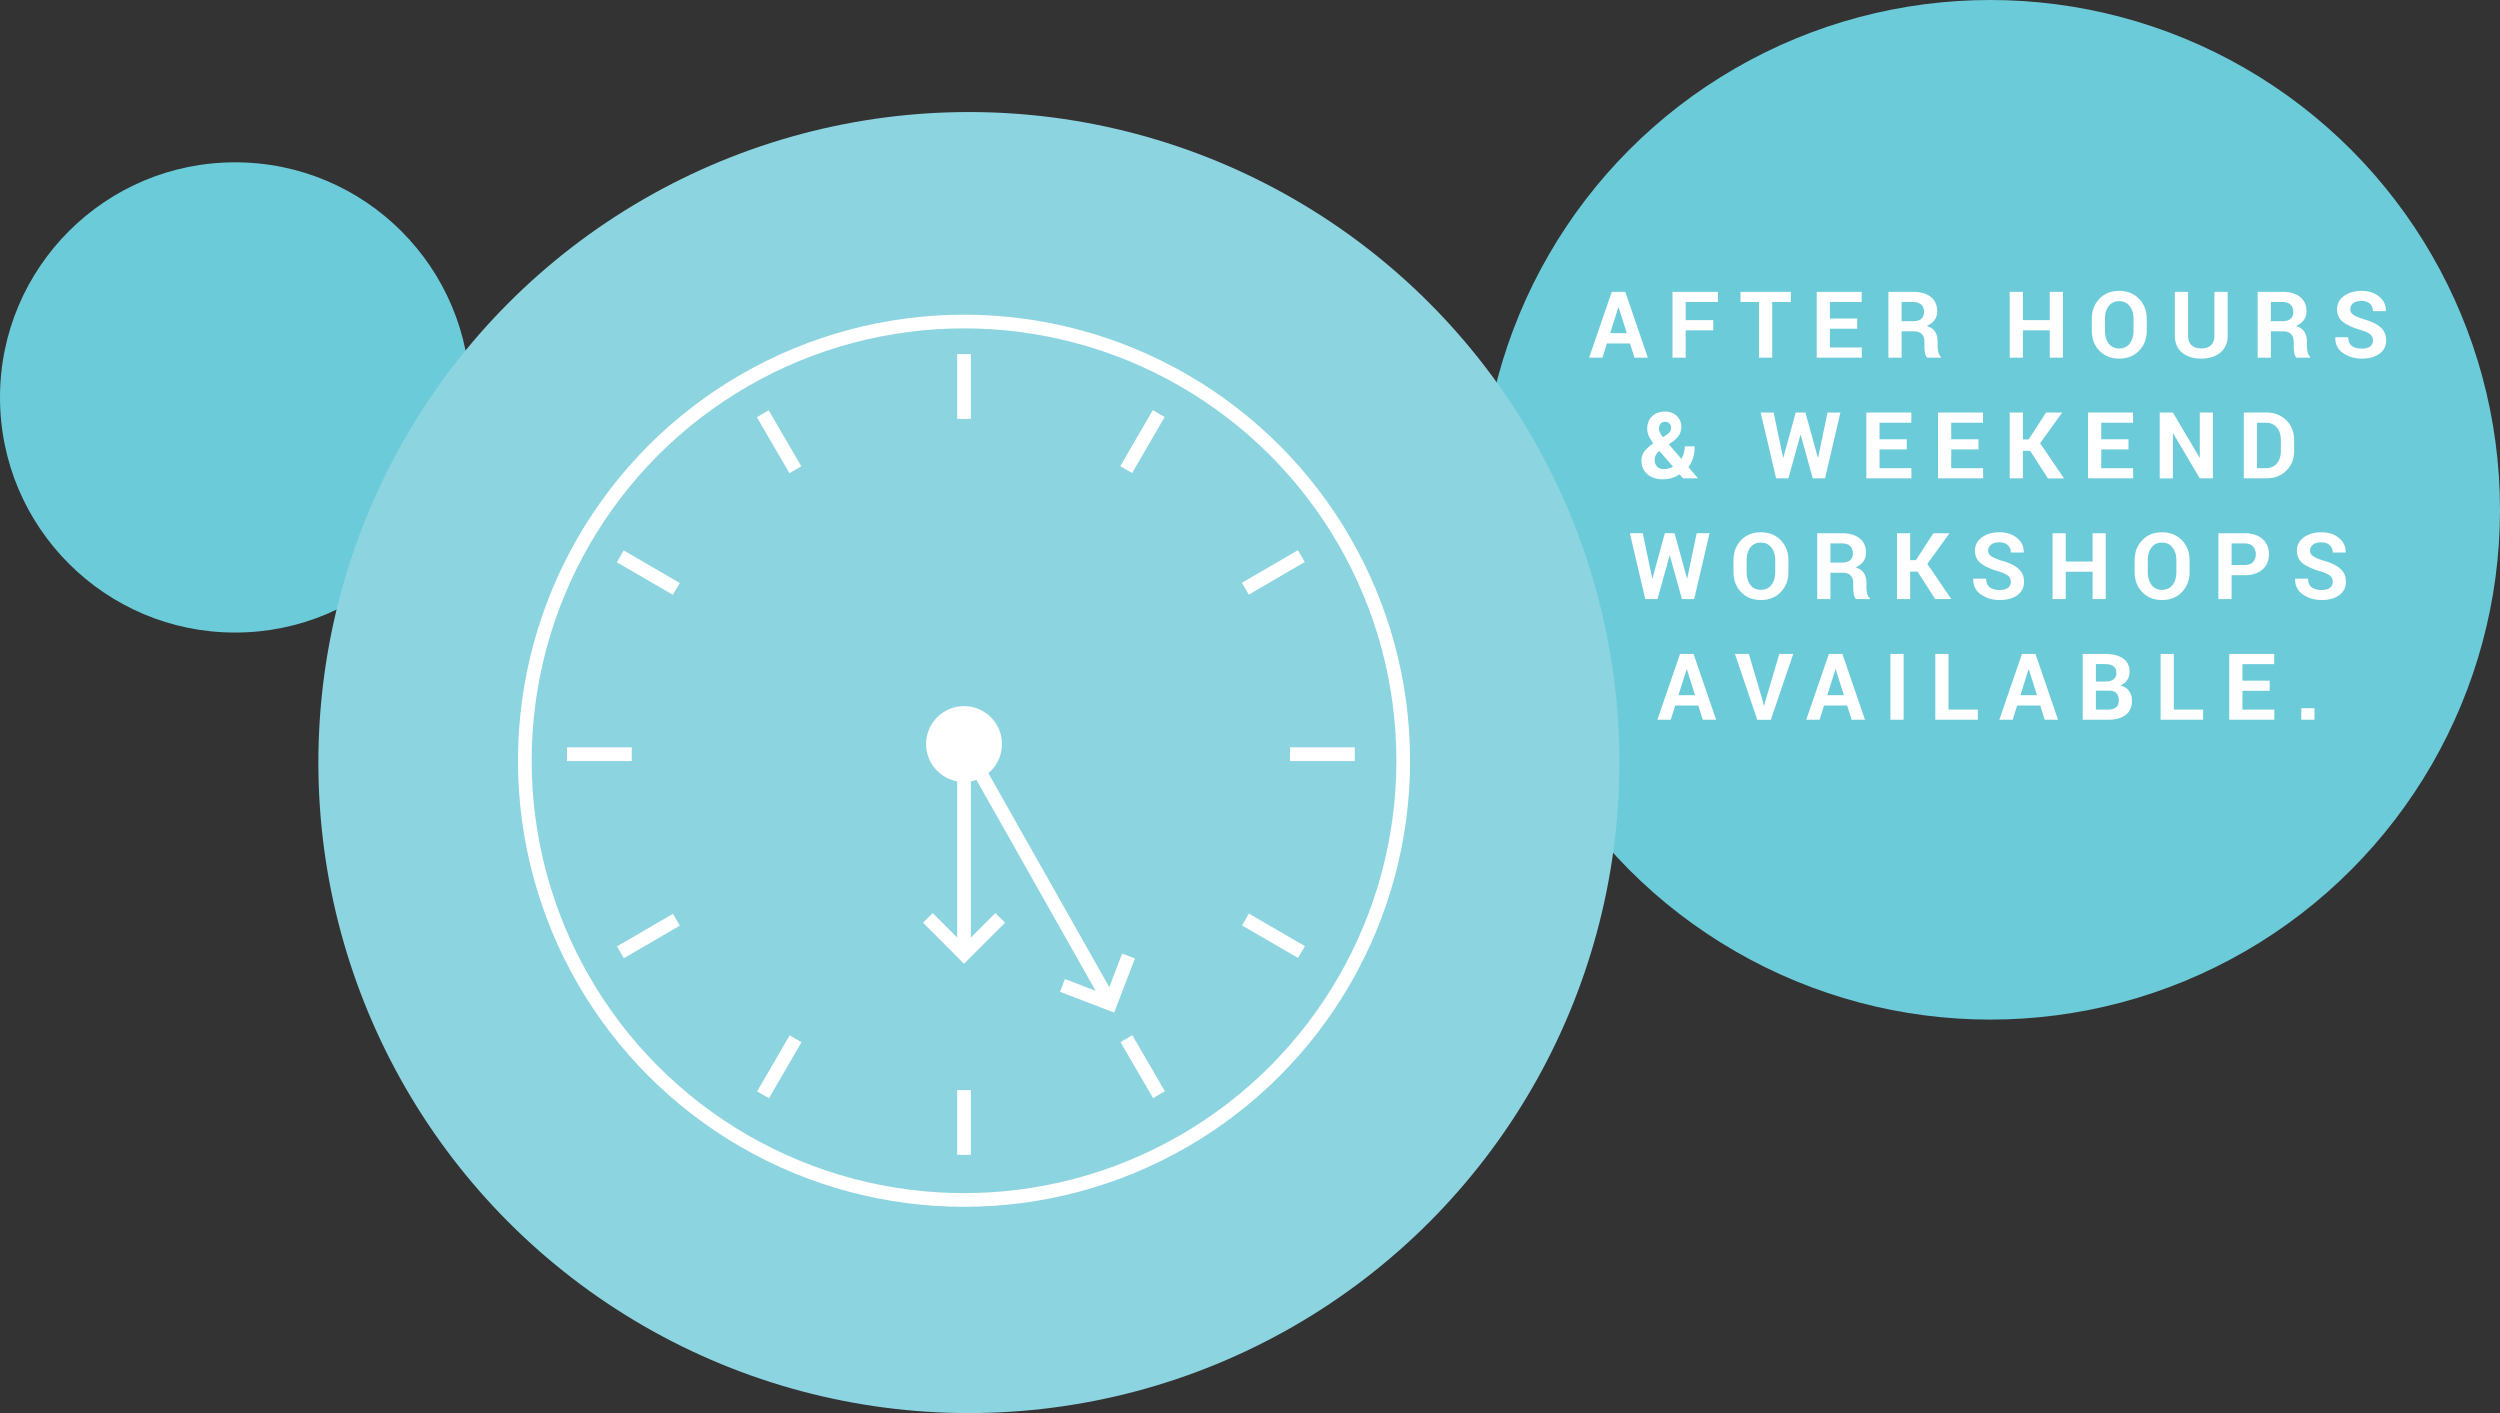 <svg xmlns="http://www.w3.org/2000/svg" xmlns:xlink="http://www.w3.org/1999/xlink" viewBox="0 0 270.004 152.615"><rect x="0" y="0" width="270.004" height="152.615" fill="#333333" stroke="none"/><circle fill="#6CCBD9" cx="214.945" cy="55.059" r="55.059"/><circle fill="#6CCBD9" cx="25.393" cy="42.924" r="25.393"/><defs><circle style="mix-blend-mode:multiply" id="a" cx="104.641" cy="82.358" r="70.257"/></defs><use xlink:href="#a" overflow="visible" fill="#8CD4E0"/><g stroke="#FFF" stroke-width="1.478" stroke-miterlimit="10"><circle fill="none" cx="104.117" cy="82.162" r="47.436"/><path fill="none" d="M104.117 38.248v6.997M104.117 117.734v6.997M68.232 81.455h-6.997M146.318 81.455h-6.997M73.041 63.602l-6.051-3.514M140.563 102.823l-6.051-3.514M85.901 50.732l-3.519-6.047M125.171 118.226l-3.519-6.048M85.923 112.191l-3.514 6.051M125.144 44.669l-3.514 6.05M73.053 99.331l-6.047 3.519M140.547 60.061l-6.048 3.519"/><circle fill="#FFF" cx="104.117" cy="80.359" r="3.359"/><path fill="none" d="M104.117 80.359v22.111M108.023 99.137l-3.906 3.906-3.905-3.906M104.117 80.359l15.557 27.525M121.886 103.251l-1.98 5.156-5.156-1.98"/></g><g fill="#FFF"><path d="M176.045 37.095h-2.496l-.482 1.533h-1.441l2.447-7.109h1.459l2.438 7.109h-1.441l-.484-1.533zm-2.145-1.118h1.793l-.879-2.793h-.029l-.885 2.793zM185.037 35.674h-2.979v2.954h-1.426v-7.109h4.902v1.099h-3.477v1.958h2.979v1.098zM193.414 32.618h-2.012v6.011h-1.426v-6.011h-2.002v-1.099h5.439v1.099zM200.58 35.503h-2.945v2.026h3.443v1.099h-4.869v-7.109h4.859v1.099h-3.434v1.787h2.945v1.098zM205.377 35.787v2.842h-1.426V31.52h2.682c.811 0 1.444.185 1.901.554s.687.885.687 1.545c0 .368-.097.684-.289.947-.191.264-.473.477-.844.64.42.124.722.331.905.62s.276.648.276 1.074v.522c0 .199.026.406.08.623s.146.377.275.481v.103h-1.469c-.131-.104-.215-.278-.254-.522s-.059-.475-.059-.693v-.504c0-.355-.098-.631-.291-.828s-.467-.295-.818-.295h-1.356zm0-1.099h1.23c.4 0 .699-.084.896-.254s.295-.42.295-.752c0-.326-.098-.584-.295-.776s-.487-.288-.871-.288h-1.256v2.07zM222.8 38.628h-1.422v-2.954h-2.9v2.954h-1.426v-7.109h1.426v3.057h2.9v-3.057h1.422v7.109zM231.851 35.713c0 .873-.276 1.593-.828 2.163s-1.269.854-2.15.854c-.876 0-1.588-.285-2.135-.854s-.82-1.291-.82-2.163v-1.279c0-.869.273-1.589.818-2.161s1.256-.857 2.131-.857c.883 0 1.601.286 2.154.857.553.571.83 1.292.83 2.161v1.279zm-1.426-1.285c0-.555-.139-1.01-.416-1.365-.276-.355-.657-.533-1.143-.533-.484 0-.86.177-1.127.531-.268.354-.4.81-.4 1.368v1.291c0 .564.135 1.024.404 1.38.271.355.646.533 1.129.533.488 0 .869-.178 1.143-.533s.41-.815.41-1.38v-1.292zM240.59 31.519v4.717c0 .797-.264 1.413-.791 1.846s-1.218.649-2.07.649c-.85 0-1.536-.216-2.059-.649s-.783-1.048-.783-1.846v-4.717h1.43v4.713c0 .469.126.819.377 1.052.25.232.596.349 1.035.349.445 0 .795-.115 1.049-.346s.381-.583.381-1.054V31.52h1.431zM245.259 35.787v2.842h-1.426V31.52h2.682c.811 0 1.444.185 1.901.554s.687.885.687 1.545c0 .368-.097.684-.289.947-.191.264-.473.477-.844.64.42.124.722.331.905.62s.276.648.276 1.074v.522c0 .199.026.406.08.623s.146.377.275.481v.103h-1.469c-.131-.104-.215-.278-.254-.522s-.059-.475-.059-.693v-.504c0-.355-.098-.631-.291-.828s-.467-.295-.818-.295h-1.356zm0-1.099h1.23c.4 0 .699-.084.896-.254s.295-.42.295-.752c0-.326-.098-.584-.295-.776s-.487-.288-.871-.288h-1.256v2.07zM256.283 36.773a.827.827 0 0 0-.29-.659c-.193-.166-.533-.322-1.019-.469-.846-.244-1.485-.534-1.918-.869-.434-.335-.65-.794-.65-1.377s.249-1.059.745-1.428 1.13-.554 1.901-.554c.781 0 1.418.208 1.91.623.491.415.729.927.713 1.536l-.01.029h-1.383c0-.329-.109-.595-.329-.798-.22-.204-.528-.305-.925-.305-.381 0-.676.084-.885.254a.8.8 0 0 0-.312.649c0 .241.112.438.335.593s.608.318 1.155.491c.784.218 1.378.506 1.781.864.404.358.605.829.605 1.411 0 .609-.239 1.089-.72 1.44s-1.114.527-1.901.527c-.775 0-1.451-.199-2.027-.598s-.855-.958-.84-1.677l.01-.029h1.387c0 .423.13.733.389.93s.619.295 1.082.295c.387 0 .684-.08.889-.239a.77.77 0 0 0 .307-.64zM177.276 49.75c0-.384.105-.715.317-.994s.534-.569.967-.872a4.372 4.372 0 0 1-.496-.82 1.88 1.88 0 0 1-.163-.757c0-.563.176-1.013.527-1.35s.822-.505 1.411-.505c.518 0 .938.16 1.262.481.324.321.486.709.486 1.165 0 .319-.08.61-.239.874s-.378.495-.654.693l-.454.322 1.348 1.572a2.63 2.63 0 0 0 .371-1.358h1.064c0 .449-.056.863-.166 1.24s-.28.713-.508 1.006l1.016 1.191-.01.024h-1.582l-.376-.435c-.276.179-.562.313-.854.403s-.607.134-.942.134c-.71 0-1.274-.187-1.694-.559s-.631-.856-.631-1.455zm2.398.918a2.09 2.09 0 0 0 1.016-.263l-1.465-1.695-.093.063a1.351 1.351 0 0 0-.339.455 1.159 1.159 0 0 0-.091.446c0 .289.09.527.269.713.178.188.412.281.703.281zm-.499-4.375c0 .14.035.284.105.432.069.148.175.312.314.491l.42-.273c.183-.117.305-.238.369-.361a.894.894 0 0 0 .095-.405.619.619 0 0 0-.179-.435.605.605 0 0 0-.466-.19c-.212 0-.374.071-.488.212s-.17.317-.17.529zM196.33 49.428h.029l1.016-4.873h1.392l-1.66 7.109h-1.323l-1.304-4.692h-.029l-1.304 4.692h-1.323l-1.665-7.109h1.396l1.021 4.868.029.005 1.333-4.873h1.05l1.342 4.873zM205.937 48.539h-2.944v2.026h3.442v1.099h-4.868v-7.109h4.858v1.099h-3.433v1.787h2.944v1.098zM213.679 48.539h-2.944v2.026h3.442v1.099h-4.868v-7.109h4.858v1.099h-3.433v1.787h2.944v1.098zM219.268 48.695h-.791v2.969h-1.426v-7.109h1.426v2.905h.62l1.885-2.905h1.743l-2.393 3.311 2.583 3.799h-1.738l-1.909-2.97zM229.882 48.539h-2.944v2.026h3.442v1.099h-4.868v-7.109h4.858v1.099h-3.433v1.787h2.944v1.098zM239.001 51.664h-1.421l-2.871-4.858-.029.005v4.854h-1.426v-7.109h1.426l2.871 4.854.029-.005v-4.849h1.421v7.108zM242.334 51.664v-7.109h2.441c.869 0 1.585.277 2.148.833s.845 1.267.845 2.136V48.7c0 .873-.281 1.584-.845 2.136s-1.279.828-2.148.828h-2.441zm1.425-6.011v4.912h.942c.511 0 .911-.172 1.201-.517s.435-.795.435-1.351v-1.186c0-.549-.145-.997-.435-1.341s-.69-.517-1.201-.517h-.942zM182.197 62.463h.029l1.016-4.873h1.392l-1.66 7.109h-1.323l-1.304-4.692h-.029l-1.304 4.692h-1.323l-1.665-7.109h1.396l1.021 4.868.029.005 1.333-4.873h1.05l1.342 4.873zM193.152 61.785c0 .873-.275 1.593-.828 2.163-.551.57-1.269.854-2.15.854-.876 0-1.587-.285-2.134-.854-.547-.57-.82-1.291-.82-2.163v-1.279c0-.869.272-1.589.817-2.161.546-.571 1.256-.857 2.132-.857.882 0 1.6.286 2.153.857s.83 1.292.83 2.161v1.279zm-1.426-1.286c0-.555-.139-1.01-.415-1.365s-.657-.533-1.143-.533-.861.177-1.128.531-.4.81-.4 1.368v1.291c0 .564.135 1.024.405 1.38s.646.533 1.128.533c.488 0 .869-.178 1.143-.533s.41-.815.41-1.38v-1.292zM197.691 61.858V64.7h-1.426v-7.11h2.681c.811 0 1.444.185 1.901.554.458.37.687.885.687 1.545 0 .368-.096.684-.288.947s-.474.477-.845.64c.42.124.722.331.905.62.185.29.276.648.276 1.074v.522c0 .199.026.406.081.623.053.216.146.377.275.481v.104h-1.47c-.13-.104-.215-.278-.254-.522a4.402 4.402 0 0 1-.059-.693v-.503c0-.355-.097-.631-.29-.828-.194-.197-.467-.295-.818-.295h-1.356zm0-1.099h1.23c.4 0 .699-.084.896-.254.196-.169.295-.42.295-.752 0-.326-.099-.584-.295-.776-.197-.192-.488-.288-.872-.288h-1.255v2.07zM207.093 61.731h-.791V64.7h-1.426v-7.11h1.426v2.905h.62l1.885-2.905h1.743l-2.393 3.311 2.583 3.799h-1.738l-1.909-2.969zM217.174 62.844a.827.827 0 0 0-.29-.659c-.194-.166-.533-.322-1.019-.469-.847-.244-1.486-.534-1.919-.869s-.649-.794-.649-1.377.248-1.059.745-1.428c.496-.37 1.13-.554 1.901-.554.781 0 1.418.208 1.909.623s.729.927.713 1.536l-.01.029h-1.382c0-.329-.11-.595-.329-.798-.221-.204-.528-.305-.926-.305-.381 0-.676.084-.884.254s-.312.386-.312.649c0 .241.111.438.335.593.223.155.607.318 1.154.491.784.218 1.379.506 1.782.864s.605.829.605 1.411c0 .609-.24 1.089-.72 1.44-.48.352-1.114.527-1.902.527-.774 0-1.45-.199-2.026-.598-.576-.399-.856-.958-.84-1.677l.01-.029h1.387c0 .423.13.733.388.93.26.197.62.295 1.082.295.388 0 .684-.08.889-.239s.308-.373.308-.64zM227.426 64.7h-1.421v-2.954h-2.9V64.7h-1.426v-7.11h1.426v3.057h2.9V57.59h1.421v7.11zM236.477 61.785c0 .873-.276 1.593-.827 2.163-.553.57-1.27.854-2.151.854-.876 0-1.587-.285-2.134-.854-.547-.57-.82-1.291-.82-2.163v-1.279c0-.869.272-1.589.818-2.161.545-.571 1.255-.857 2.131-.857.882 0 1.6.286 2.153.857s.83 1.292.83 2.161v1.279zm-1.426-1.286c0-.555-.139-1.01-.415-1.365s-.657-.533-1.143-.533-.861.177-1.128.531-.4.81-.4 1.368v1.291c0 .564.135 1.024.405 1.38s.646.533 1.128.533c.488 0 .869-.178 1.143-.533s.41-.815.41-1.38v-1.292zM241.016 62.122V64.7h-1.426v-7.11h2.832c.817 0 1.46.208 1.929.625s.703.965.703 1.646-.234 1.227-.703 1.641-1.111.62-1.929.62h-1.406zm0-1.099h1.406c.397 0 .698-.108.903-.325s.308-.492.308-.828c0-.342-.102-.624-.306-.847-.203-.223-.505-.334-.905-.334h-1.406v2.334zM251.942 62.844a.827.827 0 0 0-.29-.659c-.194-.166-.533-.322-1.019-.469-.847-.244-1.486-.534-1.919-.869s-.649-.794-.649-1.377.248-1.059.745-1.428c.496-.37 1.13-.554 1.901-.554.781 0 1.418.208 1.909.623s.729.927.713 1.536l-.01.029h-1.382c0-.329-.11-.595-.329-.798-.221-.204-.528-.305-.926-.305-.381 0-.676.084-.884.254s-.312.386-.312.649c0 .241.111.438.335.593.223.155.607.318 1.154.491.784.218 1.379.506 1.782.864s.605.829.605 1.411c0 .609-.24 1.089-.72 1.44-.48.352-1.114.527-1.902.527-.774 0-1.45-.199-2.026-.598-.576-.399-.856-.958-.84-1.677l.01-.029h1.387c0 .423.13.733.388.93.26.197.62.295 1.082.295.388 0 .684-.08.889-.239s.308-.373.308-.64zM183.419 76.202h-2.495l-.483 1.533H179l2.446-7.109h1.46l2.437 7.109h-1.44l-.484-1.533zm-2.144-1.118h1.792l-.879-2.793h-.029l-.884 2.793zM190.419 75.846l.088.386h.029l.083-.376 1.548-5.229h1.504l-2.417 7.109h-1.465l-2.412-7.109h1.504l1.538 5.219zM199.494 76.202h-2.495l-.483 1.533h-1.44l2.446-7.109h1.46l2.437 7.109h-1.44l-.485-1.533zm-2.144-1.118h1.792l-.879-2.793h-.029l-.884 2.793zM205.595 77.735h-1.426v-7.109h1.426v7.109zM210.442 76.637h3.164v1.099h-4.59v-7.109h1.426v6.01zM220.347 76.202h-2.495l-.483 1.533h-1.44l2.446-7.109h1.46l2.437 7.109h-1.44l-.485-1.533zm-2.143-1.118h1.792l-.879-2.793h-.029l-.884 2.793zM224.935 77.735v-7.109h2.402c.837 0 1.489.163 1.958.488s.703.812.703 1.46c0 .329-.087.623-.261.881a1.58 1.58 0 0 1-.76.583c.427.091.746.287.959.586.214.299.32.646.32 1.04 0 .68-.225 1.195-.674 1.545s-1.086.525-1.909.525h-2.738zm1.426-4.131h1.025c.381 0 .674-.078.879-.234s.308-.384.308-.684c0-.329-.104-.571-.31-.728-.207-.156-.516-.234-.926-.234h-.977v1.88zm0 .987v2.046h1.313c.378 0 .666-.082.864-.246s.298-.407.298-.728c0-.348-.085-.613-.254-.796s-.437-.275-.801-.275h-1.42zM234.777 76.637h3.164v1.099h-4.59v-7.109h1.426v6.01zM245.132 74.61h-2.944v2.026h3.442v1.099h-4.868v-7.109h4.858v1.099h-3.433v1.787h2.944v1.098zM249.968 77.735h-1.426v-1.25h1.426v1.25z"/></g></svg>